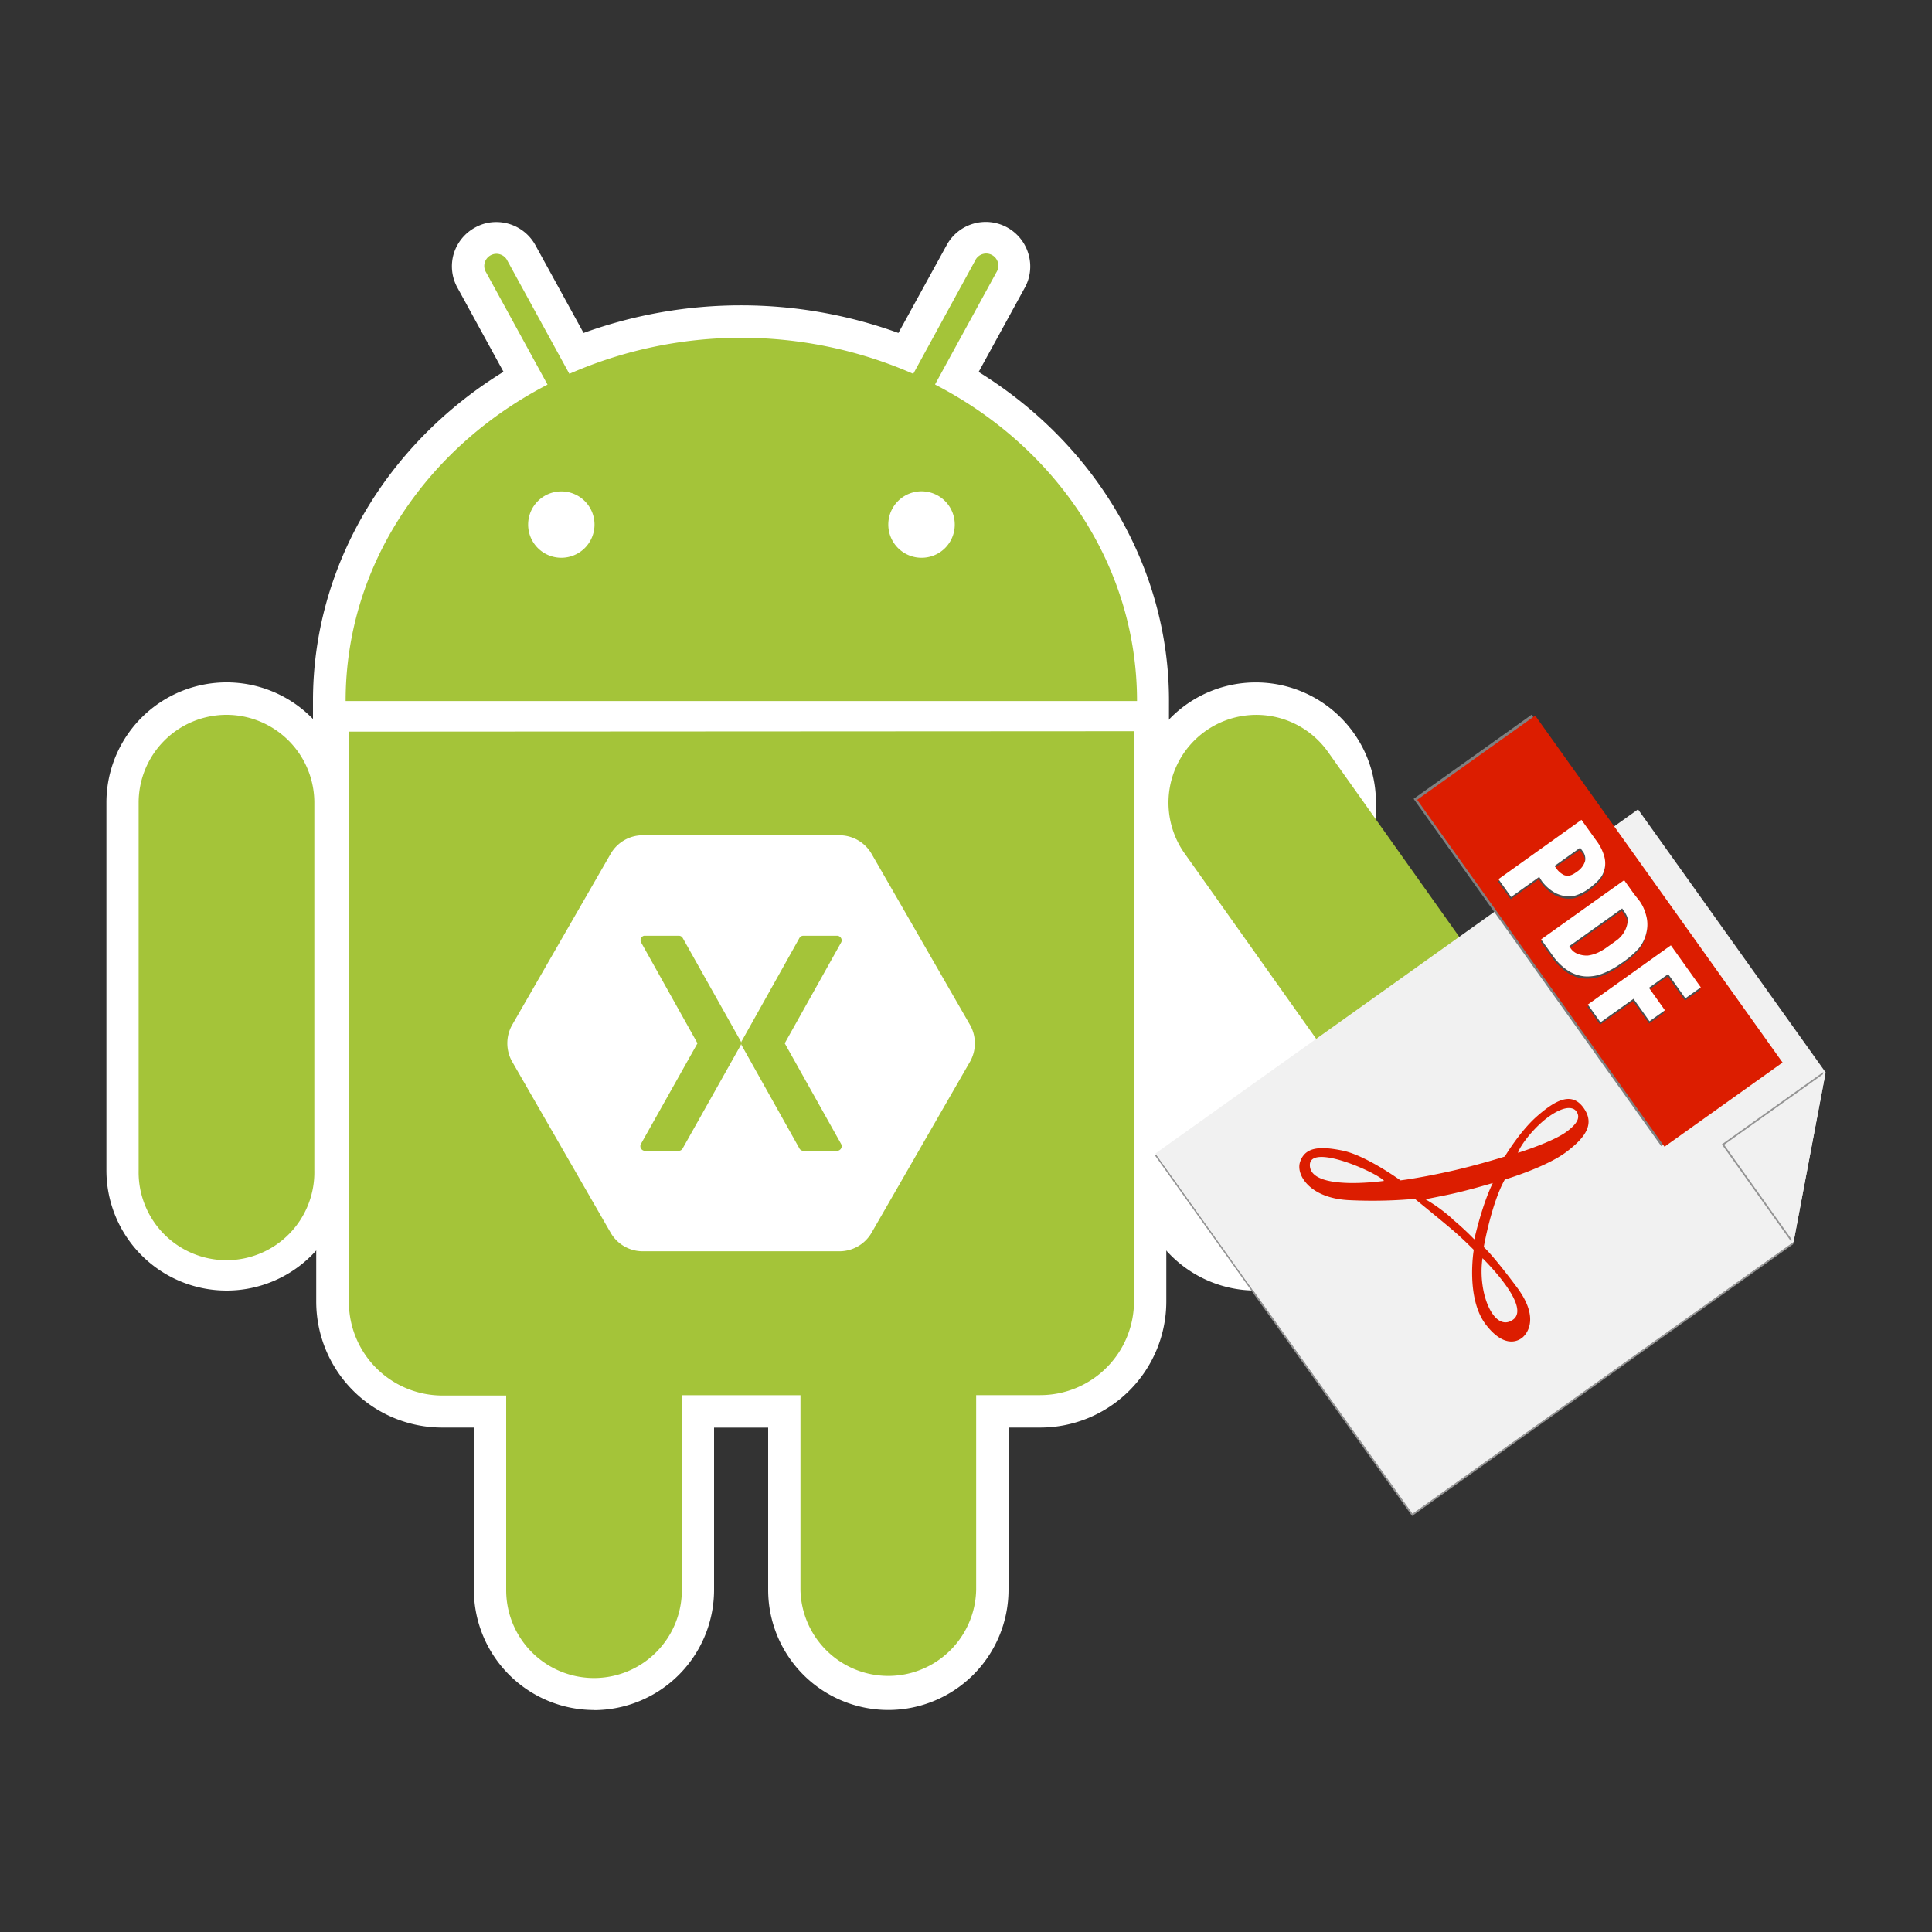 <svg id="droid-pdf" data-name="Layer 1" xmlns="http://www.w3.org/2000/svg" viewBox="0 0 500 500"><rect x="0" y="0" width="500" height="500" fill="#333333" stroke="none"/><defs><style>.cls-1{fill:#fff;}.cls-2{fill:#a4c439;}.cls-3{fill:#949494;}.cls-4{fill:#f1f1f1;}.cls-5{fill:gray;}.cls-6{fill:#dc1d00;}.cls-7{fill:#4d4d4d;}.cls-8{fill:#fffefe;}</style></defs><title>Artboard 1</title><path class="cls-1" d="M58.64,334a31.11,31.11,0,0,1-31.1-31.1V207.7a31.1,31.1,0,0,1,62.2,0v95.22A31.09,31.09,0,0,1,58.64,334"/><path class="cls-1" d="M58.61,185A22.73,22.73,0,0,0,35.88,207.7l0,95.22a22.74,22.74,0,1,0,45.47,0V207.69A22.75,22.75,0,0,0,58.61,185"/><path class="cls-1" d="M302.52,189.68h-8.36l-204.82,0H81v-8.36c0-34.32,18.68-66.24,49.3-85.1l-11.9-21.74a11.4,11.4,0,0,1-1-8.72A11.55,11.55,0,0,1,123,58.86a11.12,11.12,0,0,1,5.45-1.39,11.54,11.54,0,0,1,10.12,6l12.46,22.7a119.64,119.64,0,0,1,81.48,0L245,63.44a11.51,11.51,0,0,1,21.17,2.33,11.39,11.39,0,0,1-1,8.77l-11.9,21.72c30.58,18.9,49.26,50.8,49.26,85.06Z"/><path class="cls-1" d="M242,99.47l15.87-29a3.15,3.15,0,1,0-5.52-3l-16,29.27a110.82,110.82,0,0,0-89,0l-16-29.21a3.15,3.15,0,0,0-5.52,3l15.87,29c-31.19,16.1-52.27,46.73-52.25,81.9l204.81,0c0-35.17-21-65.74-52.18-81.86m-96.82,44.78a8.59,8.59,0,1,1,8.6-8.58,8.59,8.59,0,0,1-8.6,8.58m93.26,0a8.6,8.6,0,1,1,8.57-8.58,8.57,8.57,0,0,1-8.57,8.58"/><path class="cls-1" d="M153.73,442.55a31.14,31.14,0,0,1-31.09-31.1v-42h-8.16A32.61,32.61,0,0,1,81.84,336.8l0-147.53v-8.36h8.36l203.28,0h8.36v8.36l0,147.55a32.65,32.65,0,0,1-32.62,32.63H261v42a31.12,31.12,0,0,1-31.08,31.09,31.1,31.1,0,0,1-31.12-31.07v-42h-14v42a31.15,31.15,0,0,1-31.1,31.11"/><path class="cls-1" d="M90.21,336.8a24.23,24.23,0,0,0,24.26,24.28H131l0,50.38a22.73,22.73,0,1,0,45.45,0V361.08h30.7v50.38a22.74,22.74,0,0,0,45.48,0V361.06h16.58a24.28,24.28,0,0,0,24.26-24.28l0-147.56-203.26,0Z"/><path class="cls-1" d="M325,334a31.1,31.1,0,0,1-31.09-31.08l0-95.22a31.09,31.09,0,1,1,62.18,0v95.21A31.11,31.11,0,0,1,325,334"/><path class="cls-1" d="M325,184.94a22.72,22.72,0,0,0-22.73,22.74v95.21a22.74,22.74,0,1,0,45.47,0l0-95.22A22.71,22.71,0,0,0,325,184.94"/><path class="cls-2" d="M58.61,185A22.73,22.73,0,0,0,35.88,207.7l0,95.22a22.74,22.74,0,1,0,45.47,0V207.69A22.75,22.75,0,0,0,58.61,185M242,99.47l15.87-29a3.15,3.15,0,1,0-5.52-3l-16,29.28a110.79,110.79,0,0,0-89,0l-16-29.21a3.15,3.15,0,1,0-5.52,3l15.87,29c-31.19,16.09-52.27,46.72-52.25,81.89l204.81,0c0-35.17-21-65.74-52.18-81.86m-96.82,44.78a8.59,8.59,0,1,1,8.6-8.58,8.59,8.59,0,0,1-8.6,8.58m93.26,0a8.6,8.6,0,1,1,8.57-8.58,8.57,8.57,0,0,1-8.57,8.58m-148.23,45,0,147.56a24.22,24.22,0,0,0,24.26,24.25H131l0,50.38a22.73,22.73,0,1,0,45.46,0V361.08h30.7v50.38a22.74,22.74,0,0,0,45.47,0V361.06h16.58a24.28,24.28,0,0,0,24.27-24.27l0-147.55Zm253.38,5.23a22.73,22.73,0,1,0-37.07,26.32l55.1,77.64a22.73,22.73,0,1,0,37.08-26.31Z"/><path class="cls-1" d="M166.21,216.17a9.59,9.59,0,0,0-8.11,4.69l-25.59,44.45a9.66,9.66,0,0,0,0,9.38l25.59,44.45a9.59,9.59,0,0,0,8.11,4.69h51.17a9.62,9.62,0,0,0,8.12-4.69l25.58-44.45a9.66,9.66,0,0,0,0-9.38L225.5,220.86a9.62,9.62,0,0,0-8.12-4.69Zm.47,26h9a1.17,1.17,0,0,1,1,.57l15,26.69a1.28,1.28,0,0,1,.14.43,1.09,1.09,0,0,1,.14-.43l14.94-26.69a1.17,1.17,0,0,1,1-.57h8.82a1.21,1.21,0,0,1,1,1.68L203.09,270l14.62,26.11a1.21,1.21,0,0,1-1,1.72h-8.82a1.16,1.16,0,0,1-1-.61l-14.94-26.68a1.09,1.09,0,0,1-.14-.43,1.28,1.28,0,0,1-.14.43l-15,26.68a1.18,1.18,0,0,1-1,.61h-8.83a1.21,1.21,0,0,1-1-1.72L180.51,270l-14.62-26.15a1.2,1.2,0,0,1,.79-1.68Z"/><g id="_Group_" data-name="&lt;Group&gt;"><polyline id="_Path_" data-name="&lt;Path&gt;" class="cls-3" points="472.37 278.08 472.37 278.07 464.17 321.45 365.54 391.78 299.26 298.84 298.94 299.07 365.45 392.33 464.07 322 472.37 278.08"/><polyline id="_Path_2" data-name="&lt;Path&gt;" class="cls-4" points="472.47 277.53 423.92 209.46 299.03 298.52 365.54 391.78 464.17 321.45 472.47 277.53"/><polygon id="_Path_3" data-name="&lt;Path&gt;" class="cls-5" points="416.74 213.54 396.37 184.97 365.84 206.74 386.21 235.31 429.93 296.62 460.46 274.85 416.74 213.54"/><rect id="_Path_4" data-name="&lt;Path&gt;" class="cls-6" x="395.28" y="185.82" width="37.53" height="110.27" transform="translate(-62.97 285.17) rotate(-35.49)"/><g id="_Group_2" data-name="&lt;Group&gt;"><path id="_Compound_Path_" data-name="&lt;Compound Path&gt;" class="cls-7" d="M402.51,225.09c-.1-.13-.19-.26-.28-.4l6.61-4.71.62.86a3.15,3.15,0,0,1,.65,2.63,5.12,5.12,0,0,1-1.91,2.6c-1.11.79-2.1,1.49-3.51,1a5.11,5.11,0,0,1-2.18-2m10.86-6.46-.1-.14c-.33-.44-.56-.75-.67-.91l-3.41-4.78L387.7,228.12l3.28,4.6,7.27-5.19.67,1.06a11.18,11.18,0,0,0,2.59,2.52,7.79,7.79,0,0,0,2.87,1.27,6.76,6.76,0,0,0,3.1.06,11.66,11.66,0,0,0,4.39-2.43,12.26,12.26,0,0,0,2.52-2.56,6.65,6.65,0,0,0,.92-2.63,6.76,6.76,0,0,0-.2-2.51,11.85,11.85,0,0,0-1.74-3.68"/><path id="_Compound_Path_2" data-name="&lt;Compound Path&gt;" class="cls-7" d="M406.35,245.89a5.09,5.09,0,0,1-.31-.45l13.7-9.77,0,.06c.67.94,1.48,2.09,1.43,3a6.51,6.51,0,0,1-.76,2.73,7.16,7.16,0,0,1-1.9,2.31c-.95.75-1.77,1.27-2.45,1.76a15.73,15.73,0,0,1-2.4,1.49,9.86,9.86,0,0,1-2.79.85,6.27,6.27,0,0,1-2.77-.48,3.7,3.7,0,0,1-1.79-1.52m18.18-11.74c-.35-.49-.73-1-1-1.28-.43-.56-.69-.91-.77-1l-2.49-3.49-21.49,15.32,2.93,4.11a14.76,14.76,0,0,0,4.06,4,9.4,9.4,0,0,0,4.36,1.47,10.68,10.68,0,0,0,4.54-.72,20.23,20.23,0,0,0,4.61-2.52,24.34,24.34,0,0,0,4.76-4,9.6,9.6,0,0,0,2-4.15,8.8,8.8,0,0,0,.09-3.67,12.76,12.76,0,0,0-.95-3,7.2,7.2,0,0,0-.65-1.08"/><polyline id="_Path_5" data-name="&lt;Path&gt;" class="cls-7" points="440.07 256.11 432.32 245.24 410.83 260.56 414.11 265.16 422.65 259.07 426.79 264.88 430.78 262.03 426.64 256.23 431.61 252.68 436.08 258.95 440.07 256.11"/></g><path id="_Compound_Path_3" data-name="&lt;Compound Path&gt;" class="cls-6" d="M394,346.16c.4-.35,5.09-4.28-1.42-13s-8.59-10.42-8.59-10.42,2-11.37,5.45-17.47c0,0,10.61-3.16,15.87-7.11s7.44-7.44,4.46-11.52-7-2.12-12,2.25c-4.46,3.91-8.33,10.42-8.33,10.42s-7.27,2.32-15,4-12,2.17-12,2.17-8.91-6.47-15-7.71-9.76-.86-11,3c-1.08,3.29,2.59,9.52,13.17,9.85a123.55,123.55,0,0,0,16.55-.36s7.88,6.42,10.25,8.48,5,4.72,5,4.72-2.13,12.51,3.13,19.35S393.55,346.51,394,346.16Zm-55-44.38c-.51-6.23,17.21,1.57,19.2,3.83C358.17,305.61,339.49,308.31,339,301.78ZM400.8,289c4.24-3,6.38-2.47,7.14-1.4s1.11,2.63-2.55,5.31-12.53,5.44-12.53,5.44C393.13,297,396.56,292.07,400.8,289Zm-25,26.37a41.56,41.56,0,0,0-6.89-5l5.32-1.07c5.31-1.08,12.11-3.14,12.11-3.14-2.86,5.78-4.79,14.59-4.79,14.59A70.33,70.33,0,0,0,375.77,315.41Zm7.89,10.27s12.75,12.42,7.88,15.89S382.36,334.8,383.66,325.68Z"/><polygon id="_Path_6" data-name="&lt;Path&gt;" class="cls-3" points="471.88 277.43 445.61 296.16 463.58 321.35 471.88 277.43"/><polygon id="_Path_7" data-name="&lt;Path&gt;" class="cls-4" points="472.47 277.53 446.2 296.26 464.17 321.45 472.47 277.53"/><g id="_Group_3" data-name="&lt;Group&gt;"><path id="_Compound_Path_4" data-name="&lt;Compound Path&gt;" class="cls-8" d="M402.6,224.51l-.27-.41,6.61-4.71.62.86a3.15,3.15,0,0,1,.65,2.63,5,5,0,0,1-1.92,2.6c-1.1.79-2.09,1.5-3.51,1a5.36,5.36,0,0,1-2.18-2M413.47,218l-.1-.13-.68-.92-3.41-4.78L387.8,227.53l3.28,4.6,7.27-5.19L399,228a11.14,11.14,0,0,0,2.58,2.52,8.1,8.1,0,0,0,2.88,1.28,6.76,6.76,0,0,0,3.1,0,11.66,11.66,0,0,0,4.39-2.43,12.26,12.26,0,0,0,2.52-2.56,6.65,6.65,0,0,0,.92-2.63,6.76,6.76,0,0,0-.2-2.51,12,12,0,0,0-.84-2.17,11.8,11.8,0,0,0-.9-1.51"/><path id="_Compound_Path_5" data-name="&lt;Compound Path&gt;" class="cls-8" d="M406.44,245.3l-.3-.44,13.7-9.77,0,.06c.67.93,1.48,2.08,1.43,3a6.61,6.61,0,0,1-.76,2.73,7.16,7.16,0,0,1-1.9,2.31c-1,.75-1.77,1.28-2.45,1.76a15.73,15.73,0,0,1-2.4,1.49,9.55,9.55,0,0,1-2.79.85,6.27,6.27,0,0,1-2.77-.48,3.72,3.72,0,0,1-1.8-1.52m18.19-11.73c-.35-.5-.74-1-1-1.29-.43-.56-.69-.9-.78-1l-2.48-3.48-21.49,15.32,2.93,4.1a14.63,14.63,0,0,0,4.06,4,9.53,9.53,0,0,0,4.36,1.48,10.56,10.56,0,0,0,4.54-.73,20.78,20.78,0,0,0,4.61-2.51,24.72,24.72,0,0,0,4.76-4,9.71,9.71,0,0,0,2-4.15,8.79,8.79,0,0,0,.09-3.67,13.24,13.24,0,0,0-1-3,6.65,6.65,0,0,0-.65-1.07"/><polyline id="_Path_8" data-name="&lt;Path&gt;" class="cls-8" points="440.17 255.52 432.42 244.65 410.93 259.97 414.21 264.57 422.75 258.49 426.89 264.29 430.88 261.45 426.74 255.64 431.71 252.09 436.18 258.36 440.17 255.52"/></g></g></svg>
